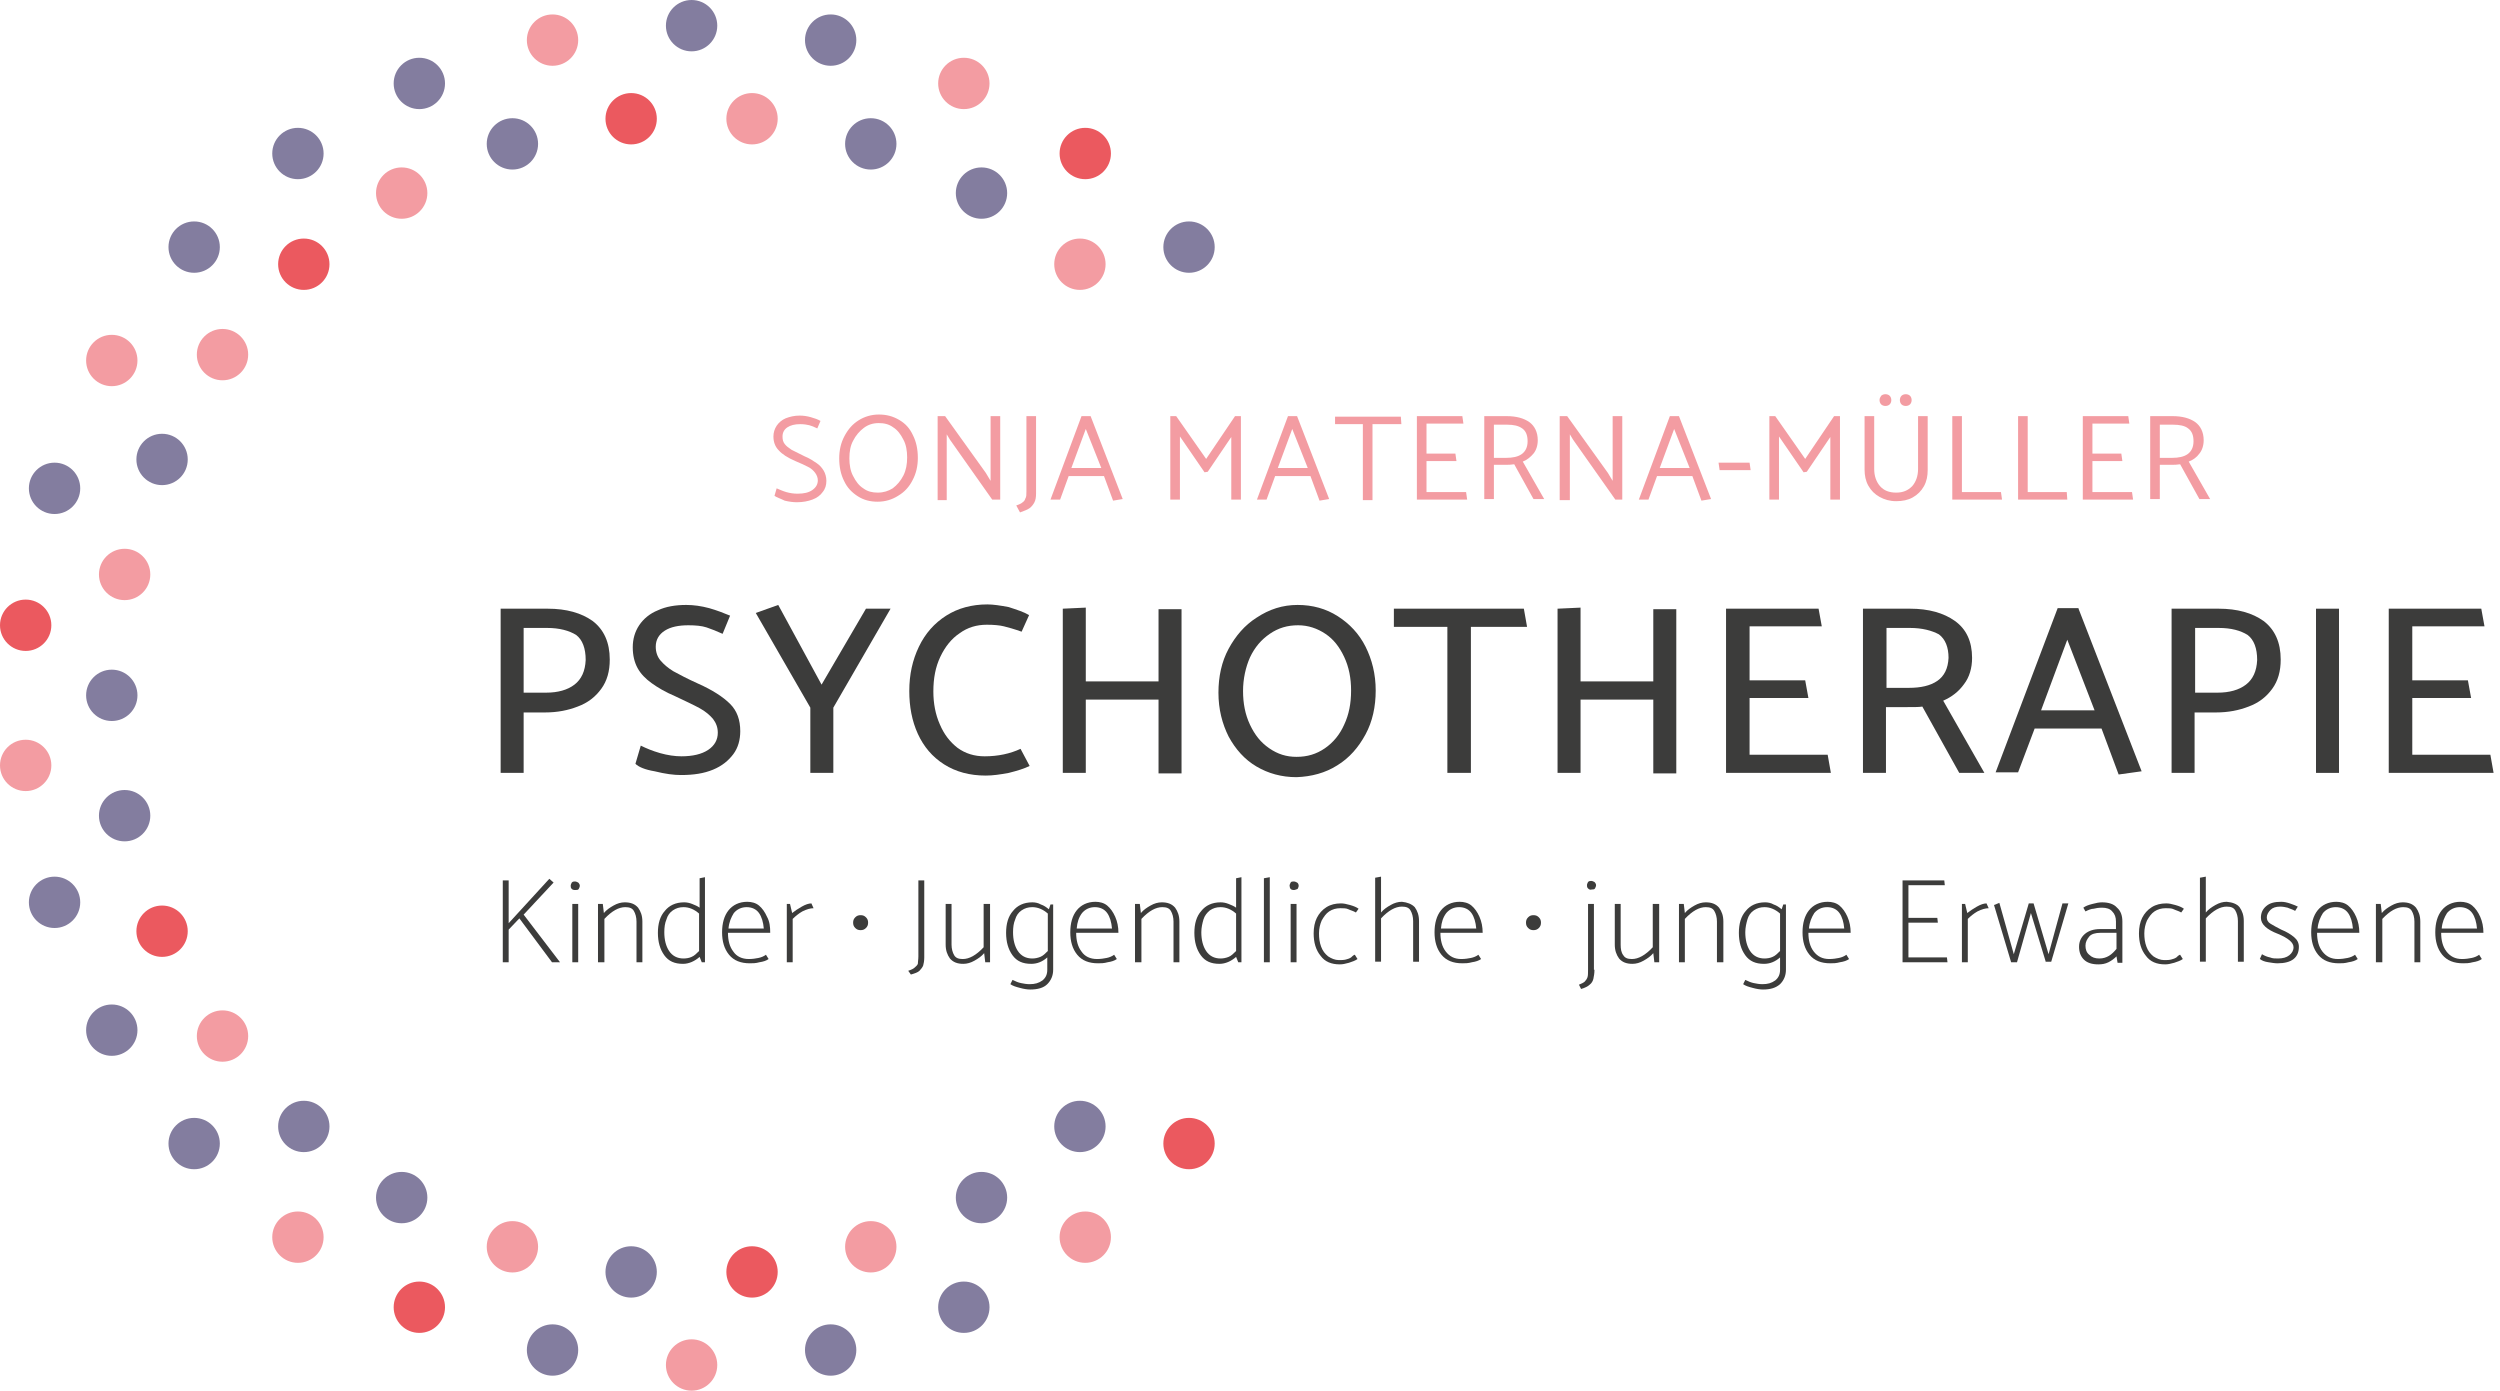 <?xml version="1.0" encoding="UTF-8"?>
<!-- Generator: Adobe Illustrator 26.0.3, SVG Export Plug-In . SVG Version: 6.00 Build 0)  -->
<svg xmlns="http://www.w3.org/2000/svg" xmlns:xlink="http://www.w3.org/1999/xlink" version="1.1" id="Ebene_1" x="0px" y="0px" width="467.4px" height="260px" viewBox="0 0 467.4 260" style="enable-background:new 0 0 467.4 260;" xml:space="preserve">
<style type="text/css">
	.st0{fill:#3C3C3B;}
	.st1{fill:#F39CA2;}
	.st2{fill:#EB595F;}
	.st3{fill:#837D9F;}
</style>
<g>
	<g>
		<path class="st0" d="M103.2,179.9l-6.1-8.2l-2,2.1v6.1H94v-15.3h1.1v8l7.6-8.3l0.8,0.7l-5.6,6l6.8,8.9H103.2z"></path>
		<path class="st0" d="M107.5,166.4c-0.3,0-0.5-0.1-0.6-0.2c-0.2-0.2-0.2-0.4-0.2-0.6c0-0.2,0.1-0.4,0.2-0.6    c0.2-0.2,0.4-0.2,0.6-0.2c0.2,0,0.4,0.1,0.6,0.2c0.2,0.2,0.3,0.4,0.3,0.6c0,0.2-0.1,0.4-0.2,0.6S107.8,166.4,107.5,166.4z     M107,179.9V169h1.1v10.9H107z"></path>
		<path class="st0" d="M112.9,179.9h-1.1V169h0.9l0.2,1.7c0.5-0.6,1.1-1,1.8-1.4c0.7-0.4,1.4-0.6,2.1-0.6c1.1,0,1.9,0.3,2.5,1    c0.5,0.7,0.8,1.5,0.8,2.6v7.6h-1.1v-7.6c0-0.8-0.2-1.5-0.5-2c-0.3-0.5-0.8-0.7-1.6-0.7c-1.2,0-2.5,0.7-3.9,2.2V179.9z"></path>
		<path class="st0" d="M131.8,164v15.9h-0.6l-0.4-1c-0.9,0.8-2,1.3-3.1,1.3c-1.6,0-2.7-0.5-3.5-1.6s-1.2-2.5-1.2-4.2    c0-1.7,0.4-3.1,1.3-4.1c0.8-1,2-1.6,3.6-1.6c0.5,0,1,0.1,1.5,0.3c0.5,0.2,1,0.4,1.4,0.7v-5.5L131.8,164z M129.3,178.9    c0.5-0.2,0.9-0.6,1.4-1.1v-7c-0.9-0.8-1.9-1.2-2.9-1.2c-0.8,0-1.4,0.2-2,0.6s-1,1-1.2,1.7c-0.3,0.7-0.4,1.5-0.4,2.4    c0,1.4,0.3,2.6,0.9,3.5c0.6,0.9,1.5,1.4,2.7,1.4C128.3,179.2,128.9,179.1,129.3,178.9z"></path>
		<path class="st0" d="M144,174.4h-7.9c0,1.4,0.3,2.6,1,3.5c0.6,0.9,1.6,1.4,2.9,1.4c0.7,0,1.3-0.1,1.8-0.2s1-0.3,1.4-0.6l0.5,0.8    c-0.4,0.3-1,0.5-1.7,0.6c-0.7,0.2-1.3,0.2-1.8,0.2c-1.7,0-3-0.5-3.9-1.6s-1.3-2.5-1.3-4.2c0-1.7,0.4-3.1,1.2-4.1    c0.8-1,2-1.6,3.5-1.6c0.8,0,1.6,0.2,2.2,0.7c0.6,0.5,1.1,1.2,1.5,2.1C143.9,172.3,144,173.3,144,174.4z M136.2,173.6h6.6    c-0.1-1.2-0.4-2.2-0.9-2.9c-0.5-0.7-1.3-1.1-2.3-1.1c-1,0-1.8,0.4-2.4,1.1C136.7,171.5,136.3,172.4,136.2,173.6z"></path>
		<path class="st0" d="M148.2,179.9h-1.1V169h0.6l0.4,1.7c0.5-0.4,1.1-0.8,1.8-1.2c0.7-0.4,1.3-0.6,1.8-0.6l0.4,0.9    c-0.6,0-1.3,0.2-2.1,0.6c-0.7,0.4-1.3,0.9-1.8,1.4V179.9z"></path>
		<path class="st0" d="M160.9,173.9c-0.4,0-0.7-0.1-1-0.4c-0.3-0.3-0.4-0.6-0.4-1c0-0.4,0.1-0.7,0.4-1c0.3-0.3,0.6-0.4,1-0.4    c0.4,0,0.7,0.1,1,0.4c0.3,0.3,0.4,0.6,0.4,1c0,0.4-0.1,0.7-0.4,1C161.6,173.8,161.3,173.9,160.9,173.9z"></path>
		<path class="st0" d="M171.7,178.8v-14.2h1.1v14.4c0,0.6-0.1,1.2-0.2,1.5s-0.4,0.7-0.7,1s-0.9,0.5-1.6,0.7l-0.5-0.7    c0.6-0.2,1-0.4,1.2-0.6s0.5-0.4,0.6-0.7C171.6,179.8,171.7,179.4,171.7,178.8z"></path>
		<path class="st0" d="M184,169h1.1v10.9h-0.9l-0.2-1.7c-0.5,0.6-1.1,1-1.8,1.4c-0.7,0.4-1.4,0.6-2.1,0.6c-1.1,0-1.9-0.3-2.5-1    c-0.5-0.7-0.8-1.5-0.8-2.6V169h1.1v7.6c0,0.8,0.2,1.5,0.5,2c0.3,0.5,0.8,0.7,1.6,0.7c1.2,0,2.5-0.7,3.9-2.2V169z"></path>
		<path class="st0" d="M196.9,169v12.3c0,1.1-0.4,2-1.1,2.7s-1.8,1-3.2,1c-0.5,0-1.2-0.1-1.9-0.3c-0.8-0.2-1.4-0.4-1.8-0.7l0.4-0.8    c0.6,0.3,1.1,0.5,1.6,0.6c0.5,0.1,1,0.2,1.6,0.2c1,0,1.7-0.2,2.4-0.7c0.6-0.5,0.9-1.1,0.9-2V179c-0.9,0.8-1.9,1.2-3,1.2    c-1.6,0-2.7-0.5-3.5-1.6s-1.2-2.5-1.2-4.2c0-1.7,0.4-3.1,1.3-4.1c0.8-1,2-1.6,3.6-1.6c0.5,0,1.1,0.1,1.6,0.4    c0.6,0.2,1,0.5,1.5,0.9l0.3-0.9H196.9z M194.5,178.9c0.5-0.2,0.9-0.6,1.4-1.1v-7c-0.9-0.8-1.9-1.2-2.9-1.2c-0.8,0-1.4,0.2-2,0.6    s-1,1-1.2,1.7c-0.3,0.7-0.4,1.5-0.4,2.4c0,1.4,0.3,2.6,0.9,3.5c0.6,0.9,1.5,1.4,2.7,1.4C193.5,179.2,194,179.1,194.5,178.9z"></path>
		<path class="st0" d="M209.1,174.4h-7.9c0,1.4,0.3,2.6,1,3.5c0.6,0.9,1.6,1.4,2.9,1.4c0.7,0,1.3-0.1,1.8-0.2s1-0.3,1.4-0.6l0.5,0.8    c-0.4,0.3-1,0.5-1.7,0.6c-0.7,0.2-1.3,0.2-1.8,0.2c-1.7,0-3-0.5-3.9-1.6s-1.3-2.5-1.3-4.2c0-1.7,0.4-3.1,1.2-4.1    c0.8-1,2-1.6,3.5-1.6c0.8,0,1.6,0.2,2.2,0.7c0.6,0.5,1.1,1.2,1.5,2.1S209.1,173.3,209.1,174.4z M201.3,173.6h6.6    c-0.1-1.2-0.4-2.2-0.9-2.9c-0.5-0.7-1.3-1.1-2.3-1.1c-1,0-1.8,0.4-2.4,1.1C201.7,171.5,201.4,172.4,201.3,173.6z"></path>
		<path class="st0" d="M213.3,179.9h-1.1V169h0.9l0.2,1.7c0.5-0.6,1.1-1,1.8-1.4s1.4-0.6,2.1-0.6c1.1,0,1.9,0.3,2.5,1    c0.5,0.7,0.8,1.5,0.8,2.6v7.6h-1.1v-7.6c0-0.8-0.2-1.5-0.5-2c-0.3-0.5-0.8-0.7-1.6-0.7c-1.2,0-2.5,0.7-3.9,2.2V179.9z"></path>
		<path class="st0" d="M232.1,164v15.9h-0.6l-0.4-1c-0.9,0.8-2,1.3-3.1,1.3c-1.6,0-2.7-0.5-3.5-1.6s-1.2-2.5-1.2-4.2    c0-1.7,0.4-3.1,1.3-4.1c0.8-1,2-1.6,3.6-1.6c0.5,0,1,0.1,1.5,0.3c0.5,0.2,1,0.4,1.4,0.7v-5.5L232.1,164z M229.7,178.9    c0.5-0.2,0.9-0.6,1.4-1.1v-7c-0.9-0.8-1.9-1.2-2.9-1.2c-0.8,0-1.4,0.2-2,0.6c-0.5,0.4-1,1-1.2,1.7s-0.4,1.5-0.4,2.4    c0,1.4,0.3,2.6,0.9,3.5c0.6,0.9,1.5,1.4,2.7,1.4C228.7,179.2,229.2,179.1,229.7,178.9z"></path>
		<path class="st0" d="M236.3,179.9v-15.7l1.1-0.2v15.9H236.3z"></path>
		<path class="st0" d="M241.9,166.4c-0.3,0-0.5-0.1-0.6-0.2s-0.2-0.4-0.2-0.6c0-0.2,0.1-0.4,0.2-0.6s0.4-0.2,0.6-0.2    c0.2,0,0.4,0.1,0.6,0.2s0.3,0.4,0.3,0.6c0,0.2-0.1,0.4-0.2,0.6C242.3,166.3,242.1,166.4,241.9,166.4z M241.3,179.9V169h1.1v10.9    H241.3z"></path>
		<path class="st0" d="M253.3,178.5l0.5,0.8c-0.4,0.3-1,0.5-1.6,0.7c-0.7,0.2-1.2,0.3-1.7,0.3c-1.6,0-2.8-0.5-3.6-1.6    c-0.9-1.1-1.3-2.5-1.3-4.2c0-1.1,0.2-2.1,0.6-2.9s1-1.5,1.8-2s1.7-0.7,2.7-0.7c0.5,0,1,0.1,1.7,0.3c0.7,0.2,1.2,0.4,1.6,0.7    l-0.5,0.7c-0.5-0.3-1-0.4-1.4-0.6s-0.9-0.2-1.5-0.2c-0.8,0-1.5,0.2-2.1,0.6s-1,1-1.4,1.7c-0.3,0.7-0.5,1.5-0.5,2.4    c0,0.9,0.1,1.7,0.4,2.5s0.7,1.3,1.3,1.8c0.6,0.4,1.3,0.7,2,0.7c0.5,0,0.9,0,1.3-0.1s0.7-0.2,1-0.4    C253,178.6,253.2,178.5,253.3,178.5z"></path>
		<path class="st0" d="M264.5,169.6c0.5,0.7,0.8,1.5,0.8,2.6v7.6h-1.1v-7.6c0-0.8-0.2-1.5-0.5-2c-0.3-0.5-0.8-0.7-1.6-0.7    c-1.2,0-2.5,0.7-3.9,2.2v8.1h-1.1v-15.7l1.1-0.2v6.7c0.5-0.6,1.1-1,1.8-1.4s1.4-0.6,2.1-0.6C263.1,168.7,263.9,169,264.5,169.6z"></path>
		<path class="st0" d="M277.2,174.4h-7.9c0,1.4,0.3,2.6,1,3.5s1.6,1.4,2.9,1.4c0.7,0,1.3-0.1,1.8-0.2c0.5-0.1,1-0.3,1.4-0.6l0.5,0.8    c-0.4,0.3-1,0.5-1.7,0.6c-0.7,0.2-1.3,0.2-1.8,0.2c-1.7,0-3-0.5-3.9-1.6s-1.3-2.5-1.3-4.2c0-1.7,0.4-3.1,1.2-4.1    c0.8-1,2-1.6,3.5-1.6c0.8,0,1.6,0.2,2.2,0.7c0.6,0.5,1.1,1.2,1.5,2.1S277.2,173.3,277.2,174.4z M269.4,173.6h6.6    c-0.1-1.2-0.4-2.2-0.9-2.9c-0.5-0.7-1.3-1.1-2.3-1.1c-1,0-1.8,0.4-2.4,1.1C269.8,171.5,269.5,172.4,269.4,173.6z"></path>
		<path class="st0" d="M286.7,173.9c-0.4,0-0.7-0.1-1-0.4c-0.3-0.3-0.4-0.6-0.4-1c0-0.4,0.1-0.7,0.4-1c0.3-0.3,0.6-0.4,1-0.4    c0.4,0,0.7,0.1,1,0.4c0.3,0.3,0.4,0.6,0.4,1c0,0.4-0.1,0.7-0.4,1C287.4,173.8,287.1,173.9,286.7,173.9z"></path>
		<path class="st0" d="M298.1,181.3c0,0.7-0.1,1.2-0.2,1.7c-0.1,0.4-0.3,0.8-0.7,1.1c-0.3,0.3-0.9,0.6-1.6,0.8l-0.4-0.8    c0.5-0.2,0.9-0.4,1.1-0.6c0.2-0.2,0.4-0.5,0.5-0.8c0.1-0.3,0.1-0.8,0.1-1.4V169h1.1V181.3z M296.9,166.1c-0.2-0.2-0.2-0.4-0.2-0.6    c0-0.2,0.1-0.4,0.2-0.6c0.2-0.2,0.4-0.2,0.6-0.2c0.2,0,0.4,0.1,0.6,0.2c0.2,0.2,0.3,0.4,0.3,0.6c0,0.2-0.1,0.4-0.2,0.6    s-0.4,0.2-0.6,0.2C297.3,166.4,297.1,166.3,296.9,166.1z"></path>
		<path class="st0" d="M309.1,169h1.1v10.9h-0.9l-0.2-1.7c-0.5,0.6-1.1,1-1.8,1.4c-0.7,0.4-1.4,0.6-2.1,0.6c-1.1,0-1.9-0.3-2.5-1    c-0.5-0.7-0.8-1.5-0.8-2.6V169h1.1v7.6c0,0.8,0.1,1.5,0.5,2c0.3,0.5,0.8,0.7,1.6,0.7c1.2,0,2.5-0.7,3.9-2.2V169z"></path>
		<path class="st0" d="M315,179.9h-1.1V169h0.9l0.2,1.7c0.5-0.6,1.1-1,1.8-1.4c0.7-0.4,1.4-0.6,2.1-0.6c1.1,0,1.9,0.3,2.5,1    c0.5,0.7,0.8,1.5,0.8,2.6v7.6H321v-7.6c0-0.8-0.2-1.5-0.5-2c-0.3-0.5-0.8-0.7-1.6-0.7c-1.2,0-2.5,0.7-3.9,2.2V179.9z"></path>
		<path class="st0" d="M333.9,169v12.3c0,1.1-0.4,2-1.1,2.7c-0.8,0.7-1.8,1-3.2,1c-0.5,0-1.2-0.1-1.9-0.3c-0.8-0.2-1.4-0.4-1.8-0.7    l0.4-0.8c0.6,0.3,1.1,0.5,1.6,0.6c0.5,0.1,1,0.2,1.6,0.2c1,0,1.7-0.2,2.4-0.7c0.6-0.5,0.9-1.1,0.9-2V179c-0.9,0.8-1.9,1.2-3,1.2    c-1.6,0-2.7-0.5-3.5-1.6s-1.2-2.5-1.2-4.2c0-1.7,0.4-3.1,1.3-4.1c0.8-1,2-1.6,3.6-1.6c0.5,0,1.1,0.1,1.6,0.4    c0.6,0.2,1,0.5,1.5,0.9l0.3-0.9H333.9z M331.4,178.9c0.5-0.2,0.9-0.6,1.4-1.1v-7c-0.9-0.8-1.9-1.2-2.9-1.2c-0.8,0-1.4,0.2-2,0.6    s-1,1-1.2,1.7s-0.4,1.5-0.4,2.4c0,1.4,0.3,2.6,0.9,3.5c0.6,0.9,1.5,1.4,2.7,1.4C330.4,179.2,331,179.1,331.4,178.9z"></path>
		<path class="st0" d="M346,174.4h-7.9c0,1.4,0.3,2.6,1,3.5s1.6,1.4,2.9,1.4c0.7,0,1.3-0.1,1.8-0.2c0.5-0.1,1-0.3,1.4-0.6l0.5,0.8    c-0.4,0.3-1,0.5-1.7,0.6c-0.7,0.2-1.3,0.2-1.8,0.2c-1.7,0-3-0.5-3.9-1.6s-1.3-2.5-1.3-4.2c0-1.7,0.4-3.1,1.2-4.1    c0.8-1,2-1.6,3.5-1.6c0.8,0,1.6,0.2,2.2,0.7c0.6,0.5,1.1,1.2,1.5,2.1S346,173.3,346,174.4z M338.2,173.6h6.6    c-0.1-1.2-0.4-2.2-0.9-2.9c-0.5-0.7-1.3-1.1-2.3-1.1c-1,0-1.8,0.4-2.4,1.1C338.7,171.5,338.3,172.4,338.2,173.6z"></path>
		<path class="st0" d="M355.7,179.9v-15.3h7.8l0.1,0.9h-6.8v6.1h5.4l0.1,0.9h-5.5v6.5h7.2l0.1,0.9H355.7z"></path>
		<path class="st0" d="M367.9,179.9h-1.1V169h0.6l0.4,1.7c0.5-0.4,1.1-0.8,1.8-1.2c0.7-0.4,1.3-0.6,1.8-0.6l0.4,0.9    c-0.6,0-1.3,0.2-2.1,0.6c-0.7,0.4-1.3,0.9-1.8,1.4V179.9z"></path>
		<path class="st0" d="M382.5,179.9l-2.8-9.2l-2.6,9.2H376l-3.2-10.7l1-0.4l2.7,9.6l2.8-9.5h0.9l2.8,9.5l2.6-9.5h1.1l-3.2,10.9    H382.5z"></path>
		<path class="st0" d="M389.9,170.4l-0.4-0.7c0.4-0.3,0.9-0.5,1.7-0.7c0.7-0.2,1.3-0.3,1.8-0.3c1.2,0,2.2,0.3,2.8,1    c0.7,0.6,1,1.5,1,2.6v7.7h-0.9l-0.2-1.2c-0.4,0.4-0.9,0.8-1.5,1.1c-0.6,0.3-1.2,0.4-1.9,0.4c-1.2,0-2.1-0.3-2.7-0.9    c-0.6-0.6-0.9-1.4-0.9-2.4c0-1,0.4-1.8,1.1-2.4s1.7-0.9,2.8-0.9h3v-1.4c0-0.8-0.2-1.4-0.7-1.9c-0.4-0.5-1.1-0.7-1.9-0.7    c-0.7,0-1.2,0.1-1.6,0.2C391,169.9,390.5,170.1,389.9,170.4z M389.9,176.8c0,0.7,0.2,1.3,0.7,1.7c0.5,0.5,1.1,0.7,1.9,0.7    c0.7,0,1.3-0.2,1.8-0.5c0.5-0.3,1-0.8,1.4-1.3v-3h-3c-0.9,0-1.7,0.2-2.1,0.7S389.9,176.1,389.9,176.8z"></path>
		<path class="st0" d="M407.6,178.5l0.5,0.8c-0.4,0.3-1,0.5-1.6,0.7c-0.7,0.2-1.2,0.3-1.7,0.3c-1.6,0-2.8-0.5-3.6-1.6    c-0.9-1.1-1.3-2.5-1.3-4.2c0-1.1,0.2-2.1,0.6-2.9s1-1.5,1.8-2s1.7-0.7,2.7-0.7c0.5,0,1,0.1,1.7,0.3c0.7,0.2,1.2,0.4,1.6,0.7    l-0.5,0.7c-0.5-0.3-1-0.4-1.4-0.6s-0.9-0.2-1.5-0.2c-0.8,0-1.5,0.2-2.1,0.6s-1,1-1.4,1.7c-0.3,0.7-0.5,1.5-0.5,2.4    c0,0.9,0.1,1.7,0.4,2.5s0.7,1.3,1.3,1.8c0.6,0.4,1.3,0.7,2,0.7c0.5,0,0.9,0,1.3-0.1s0.7-0.2,1-0.4    C407.3,178.6,407.5,178.5,407.6,178.5z"></path>
		<path class="st0" d="M418.7,169.6c0.5,0.7,0.8,1.5,0.8,2.6v7.6h-1.1v-7.6c0-0.8-0.2-1.5-0.5-2c-0.3-0.5-0.8-0.7-1.6-0.7    c-1.2,0-2.5,0.7-3.9,2.2v8.1h-1.1v-15.7l1.1-0.2v6.7c0.5-0.6,1.1-1,1.8-1.4s1.4-0.6,2.1-0.6C417.4,168.7,418.2,169,418.7,169.6z"></path>
		<path class="st0" d="M422.5,179.3l0.4-0.9c0.5,0.3,1,0.5,1.5,0.6c0.5,0.2,0.9,0.2,1.5,0.2c0.9,0,1.6-0.2,2.1-0.6    c0.5-0.4,0.8-0.9,0.8-1.5c0-0.9-1-1.7-2.9-2.5c-2.1-0.8-3.2-1.8-3.2-3c0-0.9,0.3-1.6,1-2.2c0.7-0.6,1.6-0.8,2.8-0.8    c0.5,0,1,0.1,1.6,0.3c0.6,0.2,1.1,0.4,1.5,0.6l-0.5,0.8c-0.5-0.3-1-0.4-1.4-0.6c-0.4-0.1-0.9-0.2-1.4-0.2c-0.8,0-1.4,0.2-1.8,0.6    s-0.7,0.9-0.7,1.4c0,0.5,0.2,0.9,0.7,1.2s1.2,0.7,2,1.1c1,0.4,1.8,0.9,2.4,1.4c0.6,0.5,0.9,1.1,0.9,1.8c0,2-1.3,3.1-4,3.1    c-0.5,0-1.1-0.1-1.7-0.2C423.4,179.8,422.9,179.6,422.5,179.3z"></path>
		<path class="st0" d="M441.1,174.4h-7.9c0,1.4,0.3,2.6,1,3.5s1.6,1.4,2.9,1.4c0.7,0,1.3-0.1,1.8-0.2c0.5-0.1,1-0.3,1.4-0.6l0.5,0.8    c-0.4,0.3-1,0.5-1.7,0.6c-0.7,0.2-1.3,0.2-1.8,0.2c-1.7,0-3-0.5-3.9-1.6s-1.3-2.5-1.3-4.2c0-1.7,0.4-3.1,1.2-4.1    c0.8-1,2-1.6,3.5-1.6c0.8,0,1.6,0.2,2.2,0.7c0.6,0.5,1.1,1.2,1.5,2.1S441.1,173.3,441.1,174.4z M433.3,173.6h6.6    c-0.1-1.2-0.4-2.2-0.9-2.9c-0.5-0.7-1.3-1.1-2.3-1.1c-1,0-1.8,0.4-2.4,1.1C433.8,171.5,433.4,172.4,433.3,173.6z"></path>
		<path class="st0" d="M445.3,179.9h-1.1V169h0.9l0.2,1.7c0.5-0.6,1.1-1,1.8-1.4c0.7-0.4,1.4-0.6,2.1-0.6c1.1,0,1.9,0.3,2.5,1    c0.5,0.7,0.8,1.5,0.8,2.6v7.6h-1.1v-7.6c0-0.8-0.2-1.5-0.5-2c-0.3-0.5-0.8-0.7-1.6-0.7c-1.2,0-2.5,0.7-3.9,2.2V179.9z"></path>
		<path class="st0" d="M464.3,174.4h-7.9c0,1.4,0.3,2.6,1,3.5s1.6,1.4,2.9,1.4c0.7,0,1.3-0.1,1.8-0.2c0.5-0.1,1-0.3,1.4-0.6l0.5,0.8    c-0.4,0.3-1,0.5-1.7,0.6c-0.7,0.2-1.3,0.2-1.8,0.2c-1.7,0-3-0.5-3.9-1.6s-1.3-2.5-1.3-4.2c0-1.7,0.4-3.1,1.2-4.1    c0.8-1,2-1.6,3.5-1.6c0.8,0,1.6,0.2,2.2,0.7c0.6,0.5,1.1,1.2,1.5,2.1S464.3,173.3,464.3,174.4z M456.5,173.6h6.6    c-0.1-1.2-0.4-2.2-0.9-2.9c-0.5-0.7-1.3-1.1-2.3-1.1c-1,0-1.8,0.4-2.4,1.1C457,171.5,456.6,172.4,456.5,173.6z"></path>
	</g>
	<g>
		<path class="st1" d="M144.8,92.7l0.4-1.4c0.5,0.2,1.1,0.5,1.8,0.7c0.7,0.2,1.4,0.3,2.1,0.3c1.2,0,2.1-0.2,2.8-0.7    c0.7-0.5,1-1.1,1-1.8c0-0.5-0.2-1-0.5-1.4s-0.7-0.8-1.3-1.1c-0.6-0.3-1.4-0.7-2.4-1.1c-1.4-0.6-2.5-1.3-3.1-2    c-0.7-0.7-1-1.6-1-2.6c0-0.7,0.2-1.4,0.6-2c0.4-0.6,1-1.1,1.7-1.4c0.8-0.3,1.6-0.5,2.6-0.5c0.7,0,1.4,0.1,2.1,0.3s1.3,0.4,1.8,0.7    l-0.6,1.4c-0.6-0.3-1.1-0.5-1.5-0.6s-1-0.2-1.7-0.2c-1,0-1.8,0.2-2.4,0.6c-0.6,0.4-0.9,1-0.9,1.7c0,0.6,0.1,1,0.4,1.4    c0.3,0.4,0.7,0.7,1.3,1.1c0.6,0.3,1.4,0.7,2.4,1.2c1,0.4,1.7,0.9,2.3,1.3s1,0.9,1.3,1.4c0.3,0.5,0.5,1.2,0.5,1.9    c0,0.8-0.2,1.5-0.7,2.1c-0.4,0.6-1.1,1.1-1.9,1.4s-1.8,0.5-2.9,0.5c-0.7,0-1.5-0.1-2.3-0.3C145.9,93.2,145.2,93,144.8,92.7z"></path>
		<path class="st1" d="M164.3,77.5c1.4,0,2.6,0.3,3.8,1s2,1.6,2.6,2.9c0.6,1.2,0.9,2.6,0.9,4.2c0,1.5-0.3,2.9-1,4.2    c-0.6,1.2-1.5,2.2-2.7,2.9c-1.1,0.7-2.4,1.1-3.8,1.1c-1.4,0-2.6-0.3-3.7-1s-2-1.6-2.6-2.9c-0.6-1.2-0.9-2.6-0.9-4.2    c0-1.5,0.3-2.9,1-4.2s1.5-2.2,2.6-2.9C161.6,77.9,162.9,77.5,164.3,77.5z M158.8,85.7c0,1.2,0.2,2.4,0.7,3.3    c0.5,1,1.1,1.8,1.9,2.3c0.8,0.6,1.7,0.8,2.7,0.8c1.1,0,2-0.3,2.8-0.8c0.8-0.6,1.5-1.4,2-2.4c0.5-1,0.7-2.1,0.7-3.4    c0-1.2-0.2-2.4-0.7-3.3c-0.5-1-1.1-1.8-1.9-2.3c-0.8-0.6-1.7-0.8-2.7-0.8c-1.1,0-2,0.3-2.8,0.9c-0.8,0.6-1.5,1.4-2,2.4    C159,83.3,158.8,84.4,158.8,85.7z"></path>
		<path class="st1" d="M175.3,93.4V77.8h1.4l7.6,10.6l0.9,1.5V77.8h1.8v15.6h-1.5l-7.9-11.2l-0.6-1v12.3H175.3z"></path>
		<path class="st1" d="M191.9,91.9V77.8h1.8v14.5c0,0.7-0.1,1.2-0.3,1.6s-0.5,0.8-0.9,1.1c-0.4,0.3-1,0.5-1.8,0.8l-0.7-1.3    c0.6-0.2,1-0.4,1.2-0.6c0.3-0.2,0.4-0.4,0.5-0.7C191.9,92.9,191.9,92.5,191.9,91.9z"></path>
		<path class="st1" d="M203.9,77.8l6,15.5l-1.8,0.3l-1.7-4.6h-6.6l-1.6,4.4h-1.8l5.8-15.6H203.9z M203,80.2l-2.7,7.3h5.6L203,80.2z"></path>
		<path class="st1" d="M225.2,88.3l-4.6-6.7v11.8h-1.8V77.8h1.1l5.6,8l5.4-8h1.1v15.6h-1.8V81.7l-4.4,6.5L225.2,88.3z"></path>
		<path class="st1" d="M242.5,77.8l6,15.5l-1.8,0.3l-1.7-4.6h-6.6l-1.6,4.4H235l5.8-15.6H242.5z M241.6,80.2l-2.7,7.3h5.6    L241.6,80.2z"></path>
		<path class="st1" d="M262,79.3h-5.4v14.2h-1.8V79.3h-5.2v-1.4h12.3L262,79.3z"></path>
		<path class="st1" d="M264.9,93.4V77.8h8.5l0.2,1.4h-6.9v5.6h5.4l0.2,1.4h-5.6V92h7.4l0.2,1.4H264.9z"></path>
		<path class="st1" d="M277.5,77.8h4.2c1.8,0,3.2,0.4,4.2,1.1c1,0.7,1.6,1.9,1.6,3.4c0,1-0.3,1.9-0.8,2.5s-1.2,1.2-2,1.5l4,7h-2    l-3.6-6.5c-0.6,0.1-1.1,0.1-1.6,0.1h-2.2v6.4h-1.8V77.8z M281.8,79.4h-2.5v6.2h2.3c1.2,0,2.2-0.2,2.9-0.7c0.7-0.5,1.1-1.3,1.1-2.4    c0-1.1-0.3-1.9-1-2.4S283,79.4,281.8,79.4z"></path>
		<path class="st1" d="M291.6,93.4V77.8h1.4l7.6,10.6l0.9,1.5V77.8h1.8v15.6H302l-7.9-11.2l-0.6-1v12.3H291.6z"></path>
		<path class="st1" d="M313.9,77.8l6,15.5l-1.8,0.3l-1.7-4.6h-6.6l-1.6,4.4h-1.8l5.8-15.6H313.9z M313,80.2l-2.7,7.3h5.6L313,80.2z"></path>
		<path class="st1" d="M327.3,87.9h-5.8l-0.2-1.4h5.8L327.3,87.9z"></path>
		<path class="st1" d="M337.2,88.3l-4.6-6.7v11.8h-1.8V77.8h1.1l5.6,8l5.4-8h1.1v15.6h-1.8V81.7l-4.4,6.5L337.2,88.3z"></path>
		<path class="st1" d="M350.4,77.8v9.9c0,1.3,0.4,2.4,1.1,3.2c0.7,0.8,1.7,1.2,3,1.2c1.3,0,2.2-0.4,3-1.2c0.7-0.8,1.1-1.9,1.1-3.2    v-9.9h1.8v10.1c0,1.1-0.2,2.1-0.7,3c-0.5,0.9-1.2,1.6-2.1,2.1c-0.9,0.5-1.9,0.7-3.1,0.7c-1.2,0-2.2-0.3-3.1-0.8    c-0.9-0.5-1.6-1.2-2.1-2.1c-0.5-0.9-0.7-1.9-0.7-3V77.8H350.4z M352.5,75.9c-0.3,0-0.6-0.1-0.8-0.3c-0.2-0.2-0.3-0.5-0.3-0.8    c0-0.3,0.1-0.5,0.3-0.8c0.2-0.2,0.5-0.3,0.8-0.3c0.3,0,0.6,0.1,0.8,0.3c0.2,0.2,0.3,0.5,0.3,0.8s-0.1,0.6-0.3,0.8    C353.1,75.8,352.8,75.9,352.5,75.9z M356.3,75.9c-0.3,0-0.6-0.1-0.8-0.3c-0.2-0.2-0.3-0.5-0.3-0.8s0.1-0.6,0.3-0.8    c0.2-0.2,0.5-0.3,0.8-0.3c0.3,0,0.6,0.1,0.8,0.3c0.2,0.2,0.3,0.5,0.3,0.8s-0.1,0.6-0.3,0.8C356.9,75.8,356.6,75.9,356.3,75.9z"></path>
		<path class="st1" d="M374.3,93.4H365V77.8h1.8V92h7.3L374.3,93.4z"></path>
		<path class="st1" d="M386.5,93.4h-9.2V77.8h1.8V92h7.3L386.5,93.4z"></path>
		<path class="st1" d="M389.4,93.4V77.8h8.5l0.2,1.4h-6.9v5.6h5.4l0.2,1.4h-5.6V92h7.4l0.2,1.4H389.4z"></path>
		<path class="st1" d="M402,77.8h4.2c1.8,0,3.2,0.4,4.2,1.1s1.6,1.9,1.6,3.4c0,1-0.3,1.9-0.8,2.5c-0.5,0.7-1.2,1.2-2,1.5l4,7h-2    l-3.6-6.5c-0.6,0.1-1.1,0.1-1.6,0.1h-2.2v6.4H402V77.8z M406.3,79.4h-2.5v6.2h2.3c1.2,0,2.2-0.2,2.9-0.7c0.7-0.5,1.1-1.3,1.1-2.4    c0-1.1-0.3-1.9-1-2.4C408.5,79.6,407.5,79.4,406.3,79.4z"></path>
	</g>
	<g>
		<circle class="st2" cx="118" cy="22.2" r="4.8"></circle>
		<circle class="st3" cx="95.8" cy="26.9" r="4.8"></circle>
		<circle class="st1" cx="75.1" cy="36.1" r="4.8"></circle>
		<circle class="st2" cx="56.8" cy="49.4" r="4.8"></circle>
		<circle class="st1" cx="41.6" cy="66.3" r="4.8"></circle>
		<circle class="st3" cx="30.3" cy="85.9" r="4.8"></circle>
		<circle class="st1" cx="23.3" cy="107.4" r="4.8"></circle>
		<circle class="st3" cx="20.9" cy="130" r="4.8"></circle>
		<circle class="st3" cx="23.3" cy="152.5" r="4.8"></circle>
		<circle class="st2" cx="30.3" cy="174.1" r="4.8"></circle>
		<circle class="st1" cx="41.6" cy="193.7" r="4.8"></circle>
		<circle class="st3" cx="56.8" cy="210.6" r="4.8"></circle>
		<circle class="st3" cx="75.1" cy="223.9" r="4.8"></circle>
		<circle class="st1" cx="95.8" cy="233.1" r="4.8"></circle>
		<circle class="st3" cx="118" cy="237.8" r="4.8"></circle>
		<circle class="st2" cx="140.6" cy="237.8" r="4.8"></circle>
		<circle class="st1" cx="162.8" cy="233.1" r="4.8"></circle>
		<circle class="st3" cx="183.5" cy="223.9" r="4.8"></circle>
		<circle class="st3" cx="201.9" cy="210.6" r="4.8"></circle>
		<circle class="st1" cx="201.9" cy="49.4" r="4.8"></circle>
		<circle class="st3" cx="183.5" cy="36.1" r="4.8"></circle>
		<circle class="st3" cx="162.8" cy="26.9" r="4.8"></circle>
		<circle class="st1" cx="140.6" cy="22.2" r="4.8"></circle>
	</g>
	<g>
		<circle class="st3" cx="129.3" cy="4.8" r="4.8"></circle>
		<circle class="st1" cx="103.3" cy="7.5" r="4.8"></circle>
		<circle class="st3" cx="78.4" cy="15.6" r="4.8"></circle>
		<circle class="st3" cx="55.7" cy="28.7" r="4.8"></circle>
		<circle class="st3" cx="36.3" cy="46.2" r="4.8"></circle>
		<circle class="st1" cx="20.9" cy="67.4" r="4.8"></circle>
		<circle class="st3" cx="10.2" cy="91.3" r="4.8"></circle>
		<circle class="st2" cx="4.8" cy="116.9" r="4.8"></circle>
		<circle class="st1" cx="4.8" cy="143.1" r="4.8"></circle>
		<circle class="st3" cx="10.2" cy="168.7" r="4.8"></circle>
		<circle class="st3" cx="20.9" cy="192.6" r="4.8"></circle>
		<circle class="st3" cx="36.3" cy="213.8" r="4.8"></circle>
		<circle class="st1" cx="55.7" cy="231.3" r="4.8"></circle>
		<circle class="st2" cx="78.4" cy="244.4" r="4.8"></circle>
		<circle class="st3" cx="103.3" cy="252.4" r="4.8"></circle>
		<circle class="st1" cx="129.3" cy="255.2" r="4.8"></circle>
		<circle class="st3" cx="155.3" cy="252.4" r="4.8"></circle>
		<circle class="st3" cx="180.2" cy="244.4" r="4.8"></circle>
		<circle class="st1" cx="202.9" cy="231.3" r="4.8"></circle>
		<circle class="st2" cx="222.3" cy="213.8" r="4.8"></circle>
		<circle class="st3" cx="222.3" cy="46.2" r="4.8"></circle>
		<circle class="st2" cx="202.9" cy="28.7" r="4.8"></circle>
		<circle class="st1" cx="180.2" cy="15.6" r="4.8"></circle>
		<circle class="st3" cx="155.3" cy="7.5" r="4.8"></circle>
	</g>
	<g>
		<path class="st0" d="M97.9,144.5h-4.3v-30.7h8.8c3.5,0,6.3,0.8,8.4,2.3c2.1,1.6,3.2,4,3.2,7.2c0,2.2-0.5,4-1.6,5.5    c-1.1,1.5-2.5,2.6-4.4,3.3c-1.8,0.7-3.8,1.1-6.1,1.1h-4V144.5z M102.3,117.4h-4.4v12.1h4.2c2.2,0,4-0.5,5.3-1.5    c1.3-1,2-2.5,2.1-4.6c0-2.2-0.6-3.8-1.8-4.7C106.4,117.9,104.6,117.4,102.3,117.4z"></path>
		<path class="st0" d="M118.8,142.8l1-3.4c1,0.5,2.2,1,3.6,1.4c1.4,0.4,2.8,0.6,4,0.6c2.1,0,3.8-0.4,5-1.2c1.2-0.8,1.8-1.9,1.8-3.2    c0-1-0.3-1.8-0.9-2.6c-0.6-0.7-1.4-1.4-2.5-2c-1.1-0.6-2.6-1.3-4.5-2.2c-1.9-0.8-3.4-1.7-4.5-2.5c-1.1-0.8-2-1.7-2.6-2.8    c-0.6-1.1-0.9-2.4-0.9-3.9c0-1.5,0.4-2.9,1.2-4.1c0.8-1.2,2-2.2,3.5-2.8c1.5-0.7,3.3-1,5.3-1c1.4,0,2.8,0.2,4.3,0.6    c1.4,0.4,2.7,0.9,3.9,1.4l-1.4,3.4c-1.1-0.5-2.1-0.9-3-1.2s-2.1-0.4-3.4-0.4c-1.8,0-3.3,0.3-4.4,1c-1.1,0.7-1.7,1.7-1.7,3    c0,1,0.3,1.9,0.9,2.6c0.6,0.7,1.4,1.4,2.4,2c1.1,0.6,2.6,1.4,4.6,2.3c2.7,1.2,4.7,2.5,6,3.8c1.3,1.3,1.9,3,1.9,5.1    c0,1.6-0.4,3.1-1.3,4.3c-0.9,1.2-2.1,2.2-3.8,2.9c-1.7,0.7-3.6,1-6,1c-1.3,0-2.9-0.2-4.9-0.7C120.6,143.9,119.4,143.4,118.8,142.8    z"></path>
		<path class="st0" d="M151.5,144.5v-12.2l-10.2-17.7l4.2-1.5l8.1,14.9l8.3-14.2h4.6l-10.7,18.5l0,12.2H151.5z"></path>
		<path class="st0" d="M192.4,115l-1.4,3.1c-1.4-0.5-2.5-0.8-3.3-1c-0.8-0.2-1.9-0.3-3.2-0.3c-1.9,0-3.6,0.5-5.1,1.6    c-1.5,1-2.7,2.5-3.6,4.4c-0.9,1.9-1.3,4-1.3,6.5c0,2.2,0.4,4.3,1.2,6.1c0.8,1.9,1.9,3.3,3.3,4.4c1.5,1.1,3.2,1.6,5.1,1.6    c2.5,0,4.8-0.5,6.7-1.4l1.7,3.2c-1,0.5-2.3,0.9-3.9,1.3c-1.6,0.3-3,0.5-4.3,0.5c-3,0-5.6-0.7-7.8-2.1c-2.2-1.4-3.8-3.3-4.9-5.7    c-1.1-2.4-1.6-5.1-1.6-8c0-3.1,0.6-5.8,1.8-8.3c1.2-2.5,2.9-4.4,5.1-5.8s4.8-2.1,7.7-2.1c1.1,0,2.4,0.2,4,0.5    C190.1,114,191.4,114.4,192.4,115z"></path>
		<path class="st0" d="M216.6,144.5v-13.7H203v13.7h-4.3v-30.7l4.3-0.2v13.8h13.6v-13.5h4.3v30.7H216.6z"></path>
		<path class="st0" d="M242.6,113.1c2.8,0,5.3,0.7,7.5,2.1c2.2,1.4,4,3.3,5.2,5.7c1.2,2.4,1.9,5.1,1.9,8.2c0,3-0.6,5.8-1.9,8.2    c-1.3,2.4-3,4.4-5.3,5.8c-2.2,1.4-4.8,2.1-7.6,2.2c-2.8,0-5.3-0.7-7.5-2s-3.9-3.2-5.2-5.6c-1.2-2.4-1.9-5.1-1.9-8.2    c0-3,0.6-5.8,1.9-8.2c1.3-2.4,3-4.4,5.2-5.8C237.3,113.9,239.8,113.1,242.6,113.1z M232.4,129.2c0,2.3,0.4,4.4,1.3,6.3    c0.9,1.9,2,3.3,3.6,4.4s3.2,1.6,5.1,1.6c2,0,3.7-0.5,5.3-1.6s2.8-2.6,3.6-4.4c0.9-1.9,1.3-4,1.3-6.4c0-2.3-0.4-4.4-1.3-6.3    c-0.9-1.9-2-3.3-3.5-4.3c-1.5-1-3.2-1.6-5.1-1.6c-2,0-3.7,0.5-5.3,1.6c-1.6,1.1-2.8,2.5-3.7,4.4    C232.9,124.7,232.4,126.9,232.4,129.2z"></path>
		<path class="st0" d="M285.5,117.2H275v27.3h-4.4v-27.3h-10v-3.4h24.3L285.5,117.2z"></path>
		<path class="st0" d="M309.1,144.5v-13.7h-13.6v13.7h-4.3v-30.7l4.3-0.2v13.8h13.6v-13.5h4.3v30.7H309.1z"></path>
		<path class="st0" d="M322.7,144.5v-30.7H340l0.6,3.3h-13.5v10.1h10.4l0.6,3.3h-11v10.6h14.6l0.6,3.4H322.7z"></path>
		<path class="st0" d="M348.3,113.8h8.8c3.5,0,6.3,0.8,8.4,2.3c2.1,1.5,3.2,3.8,3.2,6.9c0,1.9-0.5,3.6-1.5,4.9    c-1,1.4-2.3,2.4-3.9,3.1l7.7,13.5h-4.7l-6.9-12.4c-0.5,0.1-1.5,0.1-2.8,0.1h-4v12.3h-4.3V113.8z M357.1,117.4h-4.4v11.2h4.2    c2.2,0,4-0.4,5.3-1.3c1.3-0.9,2-2.3,2.1-4.3c0-2-0.6-3.5-1.8-4.4C361.2,117.9,359.4,117.4,357.1,117.4z"></path>
		<path class="st0" d="M388.6,113.8l11.8,30.4l-4.3,0.6l-3.2-8.6h-12.5l-3.1,8.2h-4.2l11.6-30.7H388.6z M386.5,119.6l-4.9,13.2h10    L386.5,119.6z"></path>
		<path class="st0" d="M410.4,144.5H406v-30.7h8.8c3.5,0,6.3,0.8,8.4,2.3c2.1,1.6,3.2,4,3.2,7.2c0,2.2-0.5,4-1.6,5.5    c-1.1,1.5-2.5,2.6-4.4,3.3c-1.8,0.7-3.8,1.1-6.1,1.1h-4V144.5z M414.8,117.4h-4.4v12.1h4.2c2.2,0,4-0.5,5.3-1.5    c1.3-1,2-2.5,2.1-4.6c0-2.2-0.6-3.8-1.8-4.7C418.9,117.9,417.2,117.4,414.8,117.4z"></path>
		<path class="st0" d="M433,144.5v-30.7h4.3v30.7H433z"></path>
		<path class="st0" d="M446.6,144.5v-30.7h17.3l0.6,3.3h-13.5v10.1h10.4l0.6,3.3h-11v10.6h14.6l0.6,3.4H446.6z"></path>
	</g>
</g>
</svg>
